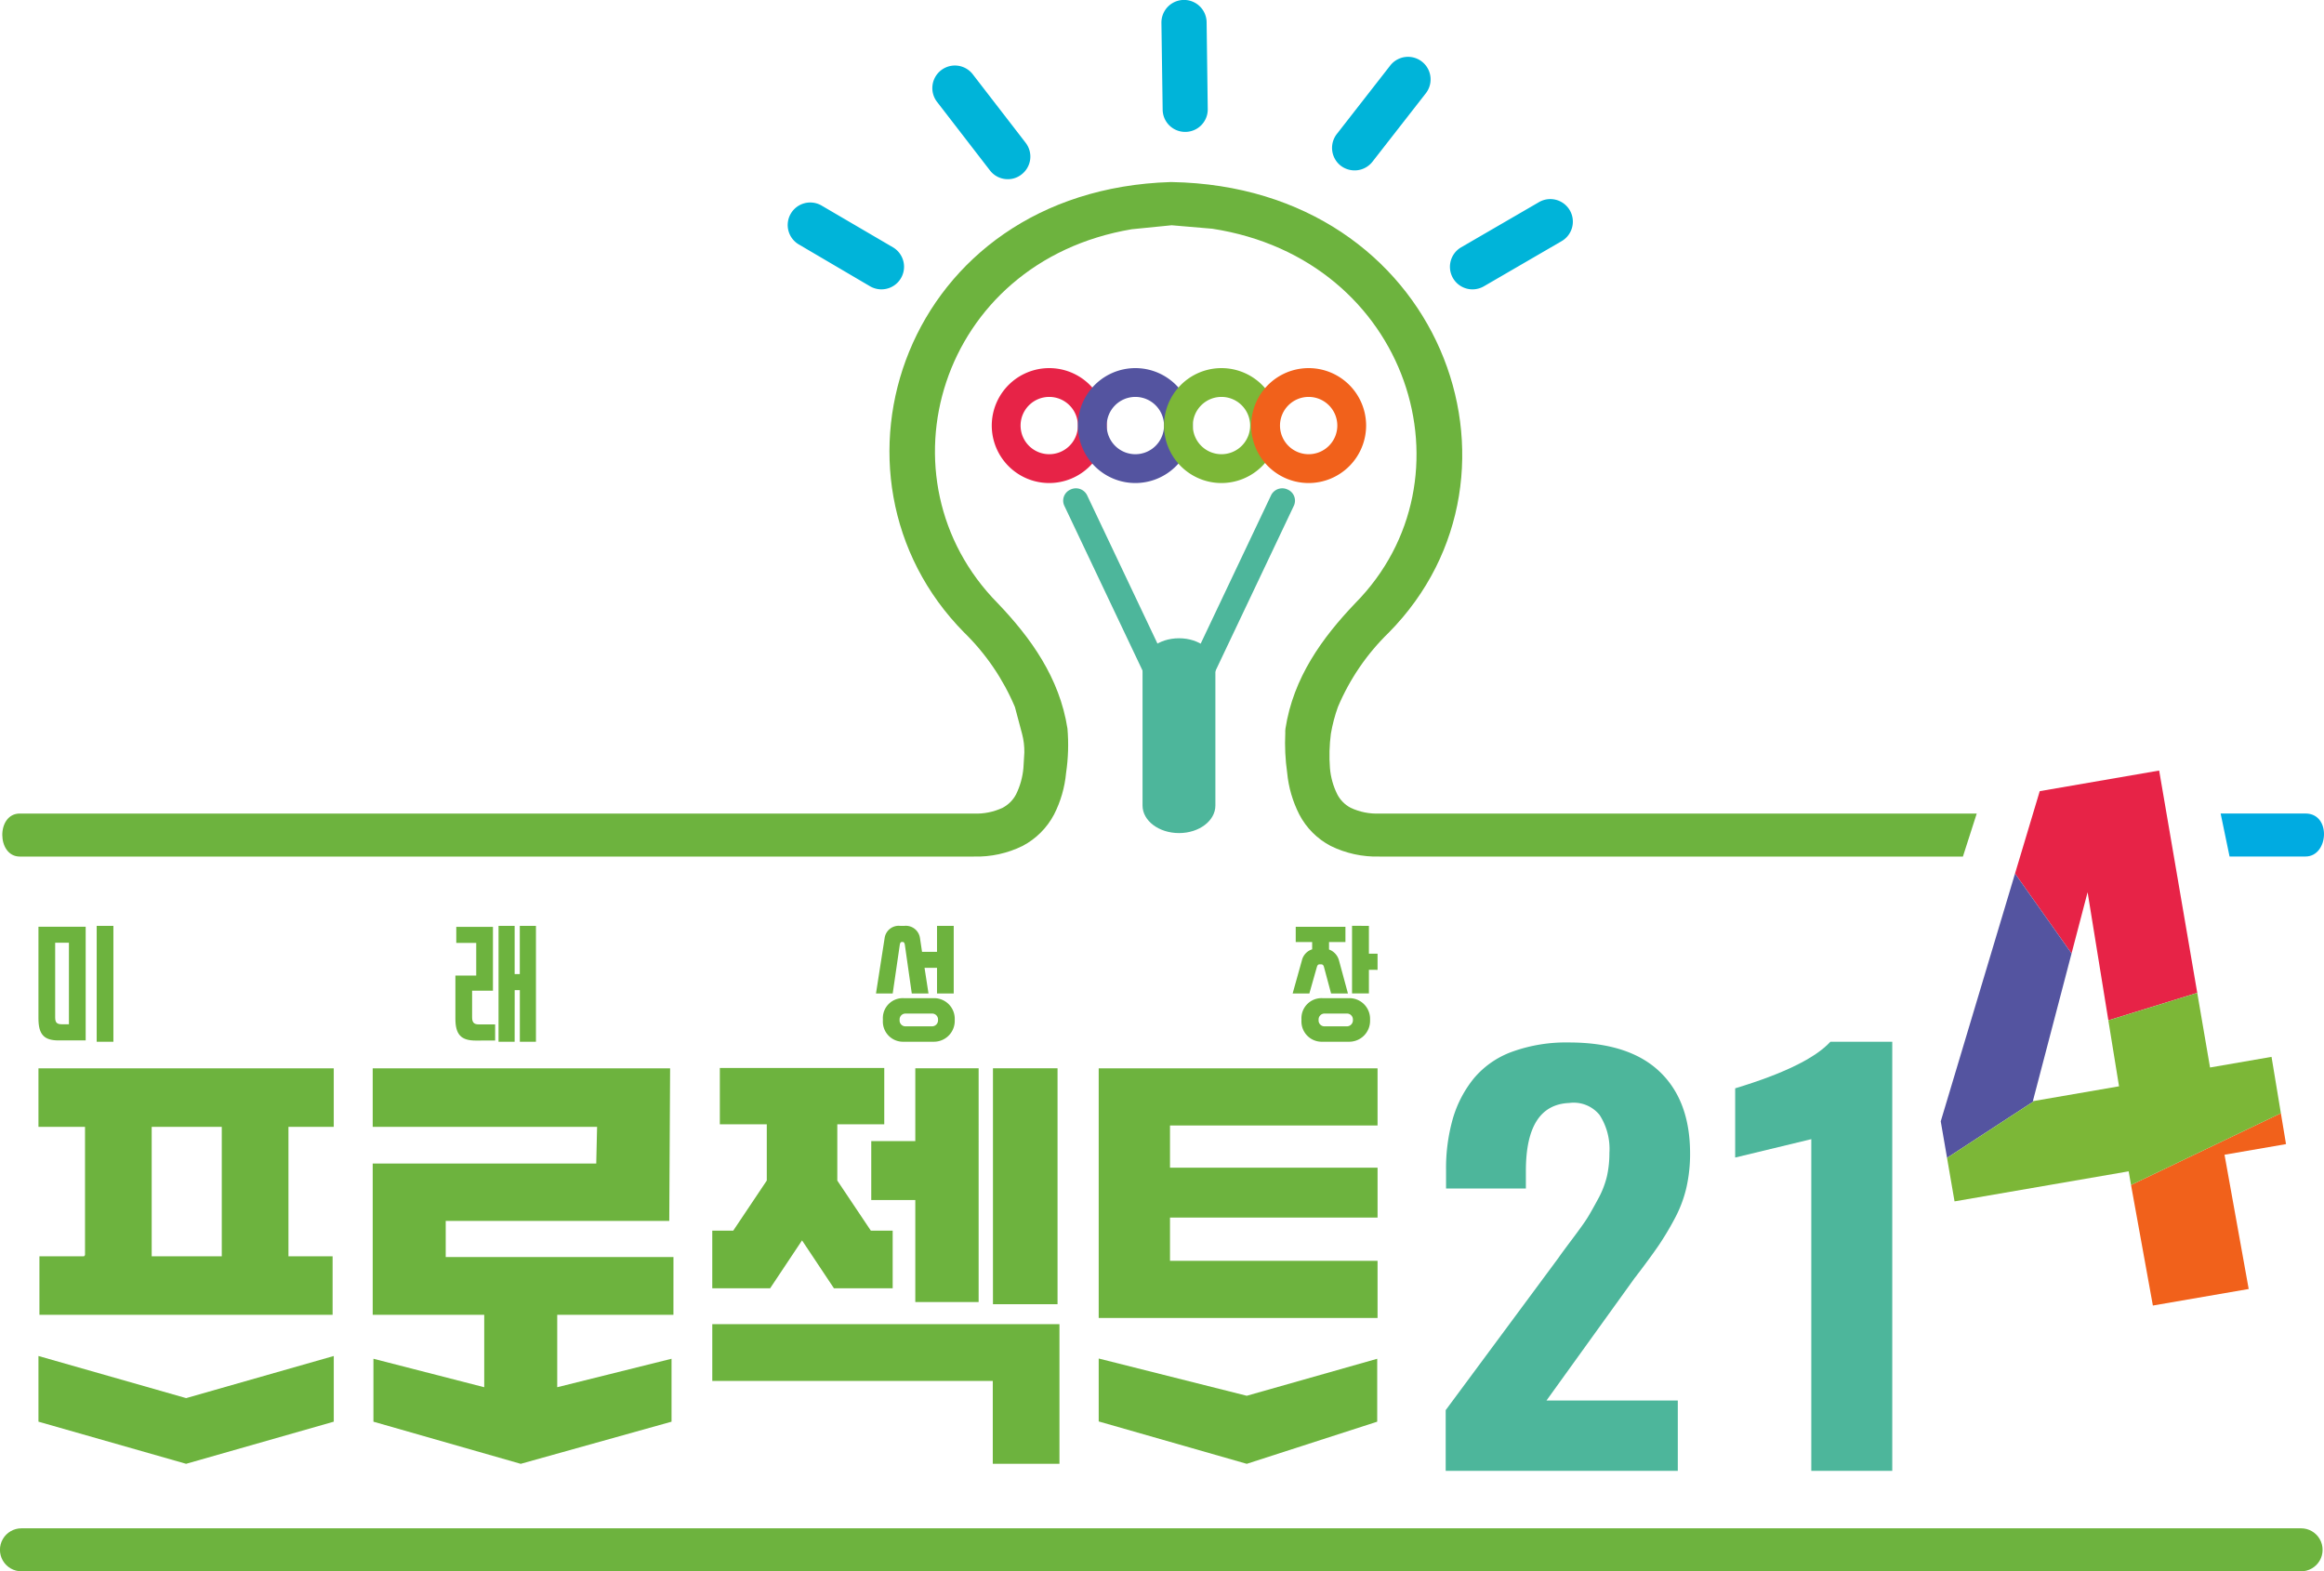 <svg xmlns="http://www.w3.org/2000/svg" xmlns:xlink="http://www.w3.org/1999/xlink" width="331.641" height="224.235" viewBox="0 0 331.641 224.235">
  <defs>
    <clipPath id="clip-path">
      <path id="패스_162" data-name="패스 162" d="M271.037,214.4c-38.073,1.179-51.615,41.88-29.474,64.29a32.5,32.5,0,0,1,7.242,10.63l1.015,3.807a9.857,9.857,0,0,1,.329,2.672l-.133,2.225a10.623,10.623,0,0,1-1.031,3.719,4.539,4.539,0,0,1-1.941,1.955,8.777,8.777,0,0,1-4.122.821H106.791c-3.359,0-3.285,6.137,0,6.137H242.922a14.836,14.836,0,0,0,6.988-1.522,10.712,10.712,0,0,0,4.479-4.479,16.352,16.352,0,0,0,1.717-5.943,27.274,27.274,0,0,0,.194-6.33c-1.135-7.256-5.241-12.946-9.944-17.871-17.483-17.693-8.481-48.733,19.125-53.376l5.689-.567,5.794.493c28.188,4.344,37.893,35.742,20.395,53.451-4.719,4.942-8.825,10.629-9.945,17.871a3.23,3.23,0,0,0-.029.657,30.108,30.108,0,0,0,.269,5.658,16.619,16.619,0,0,0,1.732,5.957,10.59,10.59,0,0,0,4.464,4.479,14.832,14.832,0,0,0,6.987,1.522h83.248l1.971-6.137h-85.22a8.781,8.781,0,0,1-4.122-.821,4.512,4.512,0,0,1-1.925-1.955,10.306,10.306,0,0,1-1.03-3.719,23.748,23.748,0,0,1,.134-4.9,22.514,22.514,0,0,1,1-3.807,32.272,32.272,0,0,1,7.257-10.615c22.38-22.649,7.51-63.6-30.951-64.3Z" transform="translate(-104.299 -214.395)" fill="none"/>
    </clipPath>
    <linearGradient id="linear-gradient" x1="-0.458" y1="1.86" x2="-0.454" y2="1.86" gradientUnits="objectBoundingBox">
      <stop offset="0" stop-color="#00b4d9"/>
      <stop offset="1" stop-color="#6db33e"/>
    </linearGradient>
    <clipPath id="clip-path-2">
      <path id="패스_192" data-name="패스 192" d="M107.061,390.318a3.068,3.068,0,0,0,0,6.137H432.373a3.068,3.068,0,0,0,0-6.137Z" transform="translate(-104 -390.318)" fill="none"/>
    </clipPath>
    <linearGradient id="linear-gradient-2" x1="-0.341" y1="36.557" x2="-0.337" y2="36.557" xlink:href="#linear-gradient"/>
  </defs>
  <g id="그룹_164" data-name="그룹 164" transform="translate(-104 -190.612)">
    <g id="그룹_157" data-name="그룹 157" transform="translate(104.327 216.585)">
      <g id="그룹_156" data-name="그룹 156" clip-path="url(#clip-path)">
        <rect id="사각형_85" data-name="사각형 85" width="265.318" height="270.4" transform="matrix(0.693, -0.721, 0.721, 0.693, -48.959, 49.984)" fill="url(#linear-gradient)"/>
      </g>
    </g>
    <g id="그룹_158" data-name="그룹 158" transform="translate(216.446 190.612)">
      <path id="패스_163" data-name="패스 163" d="M220.209,229.466a3.292,3.292,0,0,1-1.522-.432l-10.12-5.945a3.215,3.215,0,1,1,3.24-5.553l10.134,5.929a3.224,3.224,0,0,1-1.731,6" transform="translate(-206.964 -188.174)" fill="#00b4d9"/>
      <path id="패스_164" data-name="패스 164" d="M296.779,229.507a3.22,3.22,0,0,1-1.718-6l11.048-6.412a3.219,3.219,0,1,1,3.254,5.554L298.3,229.074a3.3,3.3,0,0,1-1.523.432" transform="translate(-198.998 -188.214)" fill="#00b4d9"/>
      <path id="패스_165" data-name="패스 165" d="M236.491,215.391a3.2,3.2,0,0,1-2.448-1.255l-7.529-9.754a3.221,3.221,0,1,1,5.107-3.926l7.529,9.754a3.214,3.214,0,0,1-.6,4.509,3.137,3.137,0,0,1-2.06.672" transform="translate(-205.225 -189.821)" fill="#00b4d9"/>
      <path id="패스_166" data-name="패스 166" d="M281.386,214.245a3.277,3.277,0,0,1-2.075-.656,3.229,3.229,0,0,1-.582-4.525l7.637-9.792a3.221,3.221,0,0,1,5.107,3.926l-7.638,9.794a3.224,3.224,0,0,1-2.448,1.253" transform="translate(-200.416 -189.93)" fill="#00b4d9"/>
      <path id="패스_167" data-name="패스 167" d="M259.147,209.434a3.208,3.208,0,0,1-3.21-3.225l-.176-12.388a3.225,3.225,0,0,1,6.45.014l.161,12.388a3.209,3.209,0,0,1-3.225,3.211" transform="translate(-202.469 -190.612)" fill="#00b4d9"/>
    </g>
    <path id="패스_168" data-name="패스 168" d="M195.616,365.385H152.7V343.8h31.9l.121-5.24H152.7v-8.349h42.442l-.121,21.773h-31.9v5.16h32.5Zm-42.811,15.252v-8.98l15.812,4.062v-10.9h10.416v10.9l16.312-4.062v8.98l-21.52,6.012Z" transform="translate(4.485 12.857)" fill="#6db33e"/>
    <path id="패스_169" data-name="패스 169" d="M237.126,330.213h9.217v33.665h-9.217Zm-2.043,33.353h-9.038V349.015h-6.286V340.6h6.286V330.213h9.038Zm-38.01,11.26v-8.1h49.543v19.925H237.1V374.825ZM221.614,338.2h-6.7v8.033l4.788,7.15h3.114V361.6H214.43l-4.549-6.831-4.549,6.831h-8.261V353.38h2.992l4.788-7.15V338.2h-6.7v-8.033h23.465Z" transform="translate(8.572 12.852)" fill="#6db33e"/>
    <g id="그룹_159" data-name="그룹 159" transform="translate(109.487 322.735)">
      <path id="패스_170" data-name="패스 170" d="M119.72,328.131h-2.385V311.593h2.385Zm-8.31-3.454c0,.712.25.962.963.962h1V314H111.41Zm-2.386-12.956h6.74v16.222h-3.852c-2.03,0-2.889-.776-2.889-3.142Z" transform="translate(-109.024 -311.593)" fill="#6db33e"/>
      <path id="패스_171" data-name="패스 171" d="M171.961,328.131h-2.3V311.594h2.3v6.886h.733v-6.886H175v16.537h-2.3v-7.367h-.733Zm-5.569-.169c-2.092,0-2.887-.878-2.887-3.118v-6.154h2.973v-4.667h-2.847v-2.284h5.233v9.106H165.89v3.788c0,.755.273,1.025.964,1.025h2.323v2.3Z" transform="translate(-104.006 -311.593)" fill="#6db33e"/>
      <path id="패스_172" data-name="패스 172" d="M221.833,325.074a.836.836,0,0,0,.9.858h3.685a.858.858,0,0,0,.9-.858v-.127a.841.841,0,0,0-.9-.836h-3.685a.841.841,0,0,0-.9.836Zm.586,3.057a2.874,2.874,0,0,1-2.972-2.995v-.251a2.844,2.844,0,0,1,2.972-2.972h4.312a2.942,2.942,0,0,1,2.972,2.972v.251a2.975,2.975,0,0,1-2.972,2.995Zm-1.57-6.887h-2.385l1.234-7.912a2.034,2.034,0,0,1,2.219-1.739h.606a2.041,2.041,0,0,1,2.219,1.739l.293,1.967h2.137v-3.706h2.384v9.651h-2.384v-3.665h-1.781l.566,3.665h-2.386l-.983-6.907c-.043-.272-.126-.441-.293-.441h-.146c-.169,0-.252.148-.295.441Z" transform="translate(-98.945 -311.593)" fill="#6db33e"/>
      <path id="패스_173" data-name="패스 173" d="M283.79,311.593v3.977h1.236v2.3H283.79v3.37h-2.406v-9.651Zm-7.179,13.481a.837.837,0,0,0,.9.858h3.075a.864.864,0,0,0,.923-.858v-.127a.849.849,0,0,0-.923-.836h-3.075a.842.842,0,0,0-.9.836Zm.545,3.057a2.892,2.892,0,0,1-2.992-2.995v-.251a2.862,2.862,0,0,1,2.992-2.972h3.809a2.946,2.946,0,0,1,2.992,2.972v.251a2.978,2.978,0,0,1-2.992,2.995Zm-1.863-6.887h-2.386l1.318-4.709a2.177,2.177,0,0,1,1.467-1.592V313.9h-2.345v-2.174h7.094V313.9H278.1v1.068a2.284,2.284,0,0,1,1.424,1.572l1.277,4.709h-2.406l-1-3.726c-.064-.273-.168-.439-.441-.439h-.167c-.272,0-.356.146-.439.439Z" transform="translate(-93.931 -311.593)" fill="#6db33e"/>
    </g>
    <path id="패스_174" data-name="패스 174" d="M109.024,367.8v9.373l21.071,6.012,21.071-6.012V367.8L130.1,373.811Z" transform="translate(0.463 16.319)" fill="#6db33e"/>
    <path id="패스_175" data-name="패스 175" d="M135.185,357.033h-10V338.559h10Zm-26.161-26.824v8.35h6.645v18.3l-.137.174h-6.369v8.353H151v-8.353h-6.3V338.559h6.464v-8.35Z" transform="translate(0.463 12.857)" fill="#6db33e"/>
    <path id="패스_176" data-name="패스 176" d="M247.566,368.131v8.979l21.129,6.047,18.615-6.012v-8.979l-18.615,5.281Z" transform="translate(13.222 16.349)" fill="#6db33e"/>
    <path id="패스_177" data-name="패스 177" d="M287.359,338.367v-8.158H247.566v35.629h39.794v-8.16H257.74V351.51h29.62v-7.117H257.74v-6.026Z" transform="translate(13.222 12.857)" fill="#6db33e"/>
    <g id="그룹_160" data-name="그룹 160" transform="translate(245.525 243.139)">
      <path id="패스_178" data-name="패스 178" d="M341.594,387.973V340.639l-10.862,2.623v-9.878q10.374-3.14,13.588-6.649h8.828v61.237Z" transform="translate(-224.643 -230.602)" fill="#4db69b"/>
      <path id="패스_179" data-name="패스 179" d="M292.906,387.965V379.3l16.081-21.716q.367-.545,1.994-2.714t2.156-3.025q.529-.855,1.485-2.623a13.026,13.026,0,0,0,1.3-3.316,15.111,15.111,0,0,0,.345-3.3,8.909,8.909,0,0,0-1.4-5.429,4.758,4.758,0,0,0-4.332-1.711q-6.184.254-6.185,9.692v2.514H292.958v-2.588a25.84,25.84,0,0,1,.976-7.413,16.332,16.332,0,0,1,3.01-5.74,12.8,12.8,0,0,1,5.472-3.787,22.576,22.576,0,0,1,8.075-1.313q8.545,0,12.917,4.135t4.374,11.715a21.689,21.689,0,0,1-.53,4.882,17.819,17.819,0,0,1-1.708,4.482,42.412,42.412,0,0,1-2.2,3.679q-1.017,1.492-2.807,3.862c-.135.171-.237.3-.306.4s-.155.212-.264.345-.2.262-.285.382l-12.394,17.215h18.741v10.039Z" transform="translate(-228.127 -230.593)" fill="#4db69b"/>
      <path id="패스_180" data-name="패스 180" d="M241.793,242.822a4.089,4.089,0,1,0,4.09,4.089,4.094,4.094,0,0,0-4.09-4.089m0,12.292a8.2,8.2,0,1,1,8.2-8.2,8.211,8.211,0,0,1-8.2,8.2" transform="translate(-233.59 -238.709)" fill="#e72347"/>
      <path id="패스_181" data-name="패스 181" d="M253.048,242.822a4.089,4.089,0,1,0,4.09,4.089,4.094,4.094,0,0,0-4.09-4.089m0,12.292a8.2,8.2,0,1,1,8.2-8.2,8.212,8.212,0,0,1-8.2,8.2" transform="translate(-232.553 -238.709)" fill="#5454a0"/>
      <path id="패스_182" data-name="패스 182" d="M264.3,242.822a4.089,4.089,0,1,0,4.089,4.089,4.094,4.094,0,0,0-4.089-4.089m0,12.292a8.2,8.2,0,1,1,8.2-8.2,8.211,8.211,0,0,1-8.2,8.2" transform="translate(-231.517 -238.709)" fill="#7cb737"/>
      <path id="패스_183" data-name="패스 183" d="M275.692,242.822a4.089,4.089,0,1,0,4.089,4.089,4.094,4.094,0,0,0-4.089-4.089m0,12.292a8.2,8.2,0,1,1,8.2-8.2,8.211,8.211,0,0,1-8.2,8.2" transform="translate(-230.468 -238.709)" fill="#f1611b"/>
      <path id="패스_184" data-name="패스 184" d="M257.049,283.006a1.769,1.769,0,0,1-2.018-.927l-11.965-25.217a1.724,1.724,0,0,1,.908-2.268,1.779,1.779,0,0,1,2.356.8L258.3,280.624a1.712,1.712,0,0,1-.909,2.268,1.351,1.351,0,0,1-.342.114" transform="translate(-232.731 -237.262)" fill="#4db69b"/>
      <path id="패스_185" data-name="패스 185" d="M260.4,283.006a1.769,1.769,0,0,0,2.018-.927l11.965-25.217a1.724,1.724,0,0,0-.908-2.268,1.778,1.778,0,0,0-2.356.8l-11.97,25.232a1.712,1.712,0,0,0,.909,2.268,1.35,1.35,0,0,0,.342.114" transform="translate(-231.25 -237.262)" fill="#4db69b"/>
    </g>
    <path id="패스_186" data-name="패스 186" d="M377.657,308.664l2.961,18.283,12.688-3.923L387.869,291.3l-17.042,2.942L367.3,306l8.067,11.4Z" transform="translate(24.249 9.273)" fill="#e72347"/>
    <path id="패스_187" data-name="패스 187" d="M370.739,337.238l5.522-21.074-8.067-11.4-10.6,35.356.9,5.209,12.451-8.126Z" transform="translate(23.355 10.513)" fill="#5454a0"/>
    <path id="패스_188" data-name="패스 188" d="M403.841,336.076l-21.382,10.244,3.117,17.2,13.674-2.36L395.8,342l8.776-1.515Z" transform="translate(25.645 13.397)" fill="#f1611b"/>
    <path id="패스_189" data-name="패스 189" d="M404.723,329.483,395.947,331l-1.824-10.649-12.688,3.922,1.525,9.411-12.093,2.087-12.451,8.126,1.071,6.209,24.849-4.289.337,1.954,21.382-10.244Z" transform="translate(23.431 11.948)" fill="#7cb737"/>
    <g id="그룹_161" data-name="그룹 161" transform="translate(267.048 281.696)">
      <path id="패스_190" data-name="패스 190" d="M258.493,301.815c-2.867,0-5.2-1.762-5.2-3.927V277.941c0-2.165,2.328-3.926,5.2-3.926h.014c2.867,0,5.182,1.762,5.182,3.926v19.947c0,2.166-2.315,3.927-5.182,3.927Z" transform="translate(-253.298 -274.015)" fill="#4db69b"/>
      <path id="패스_191" data-name="패스 191" d="M394.167,296.914h12.111c3.718,0,3.315,6.136,0,6.136H395.44Z" transform="translate(-240.324 -271.906)" fill="#00abe1"/>
    </g>
    <g id="그룹_163" data-name="그룹 163" transform="translate(104 408.71)">
      <g id="그룹_162" data-name="그룹 162" clip-path="url(#clip-path-2)">
        <rect id="사각형_86" data-name="사각형 86" width="331.434" height="6.136" fill="url(#linear-gradient-2)"/>
      </g>
    </g>
  </g>
</svg>
